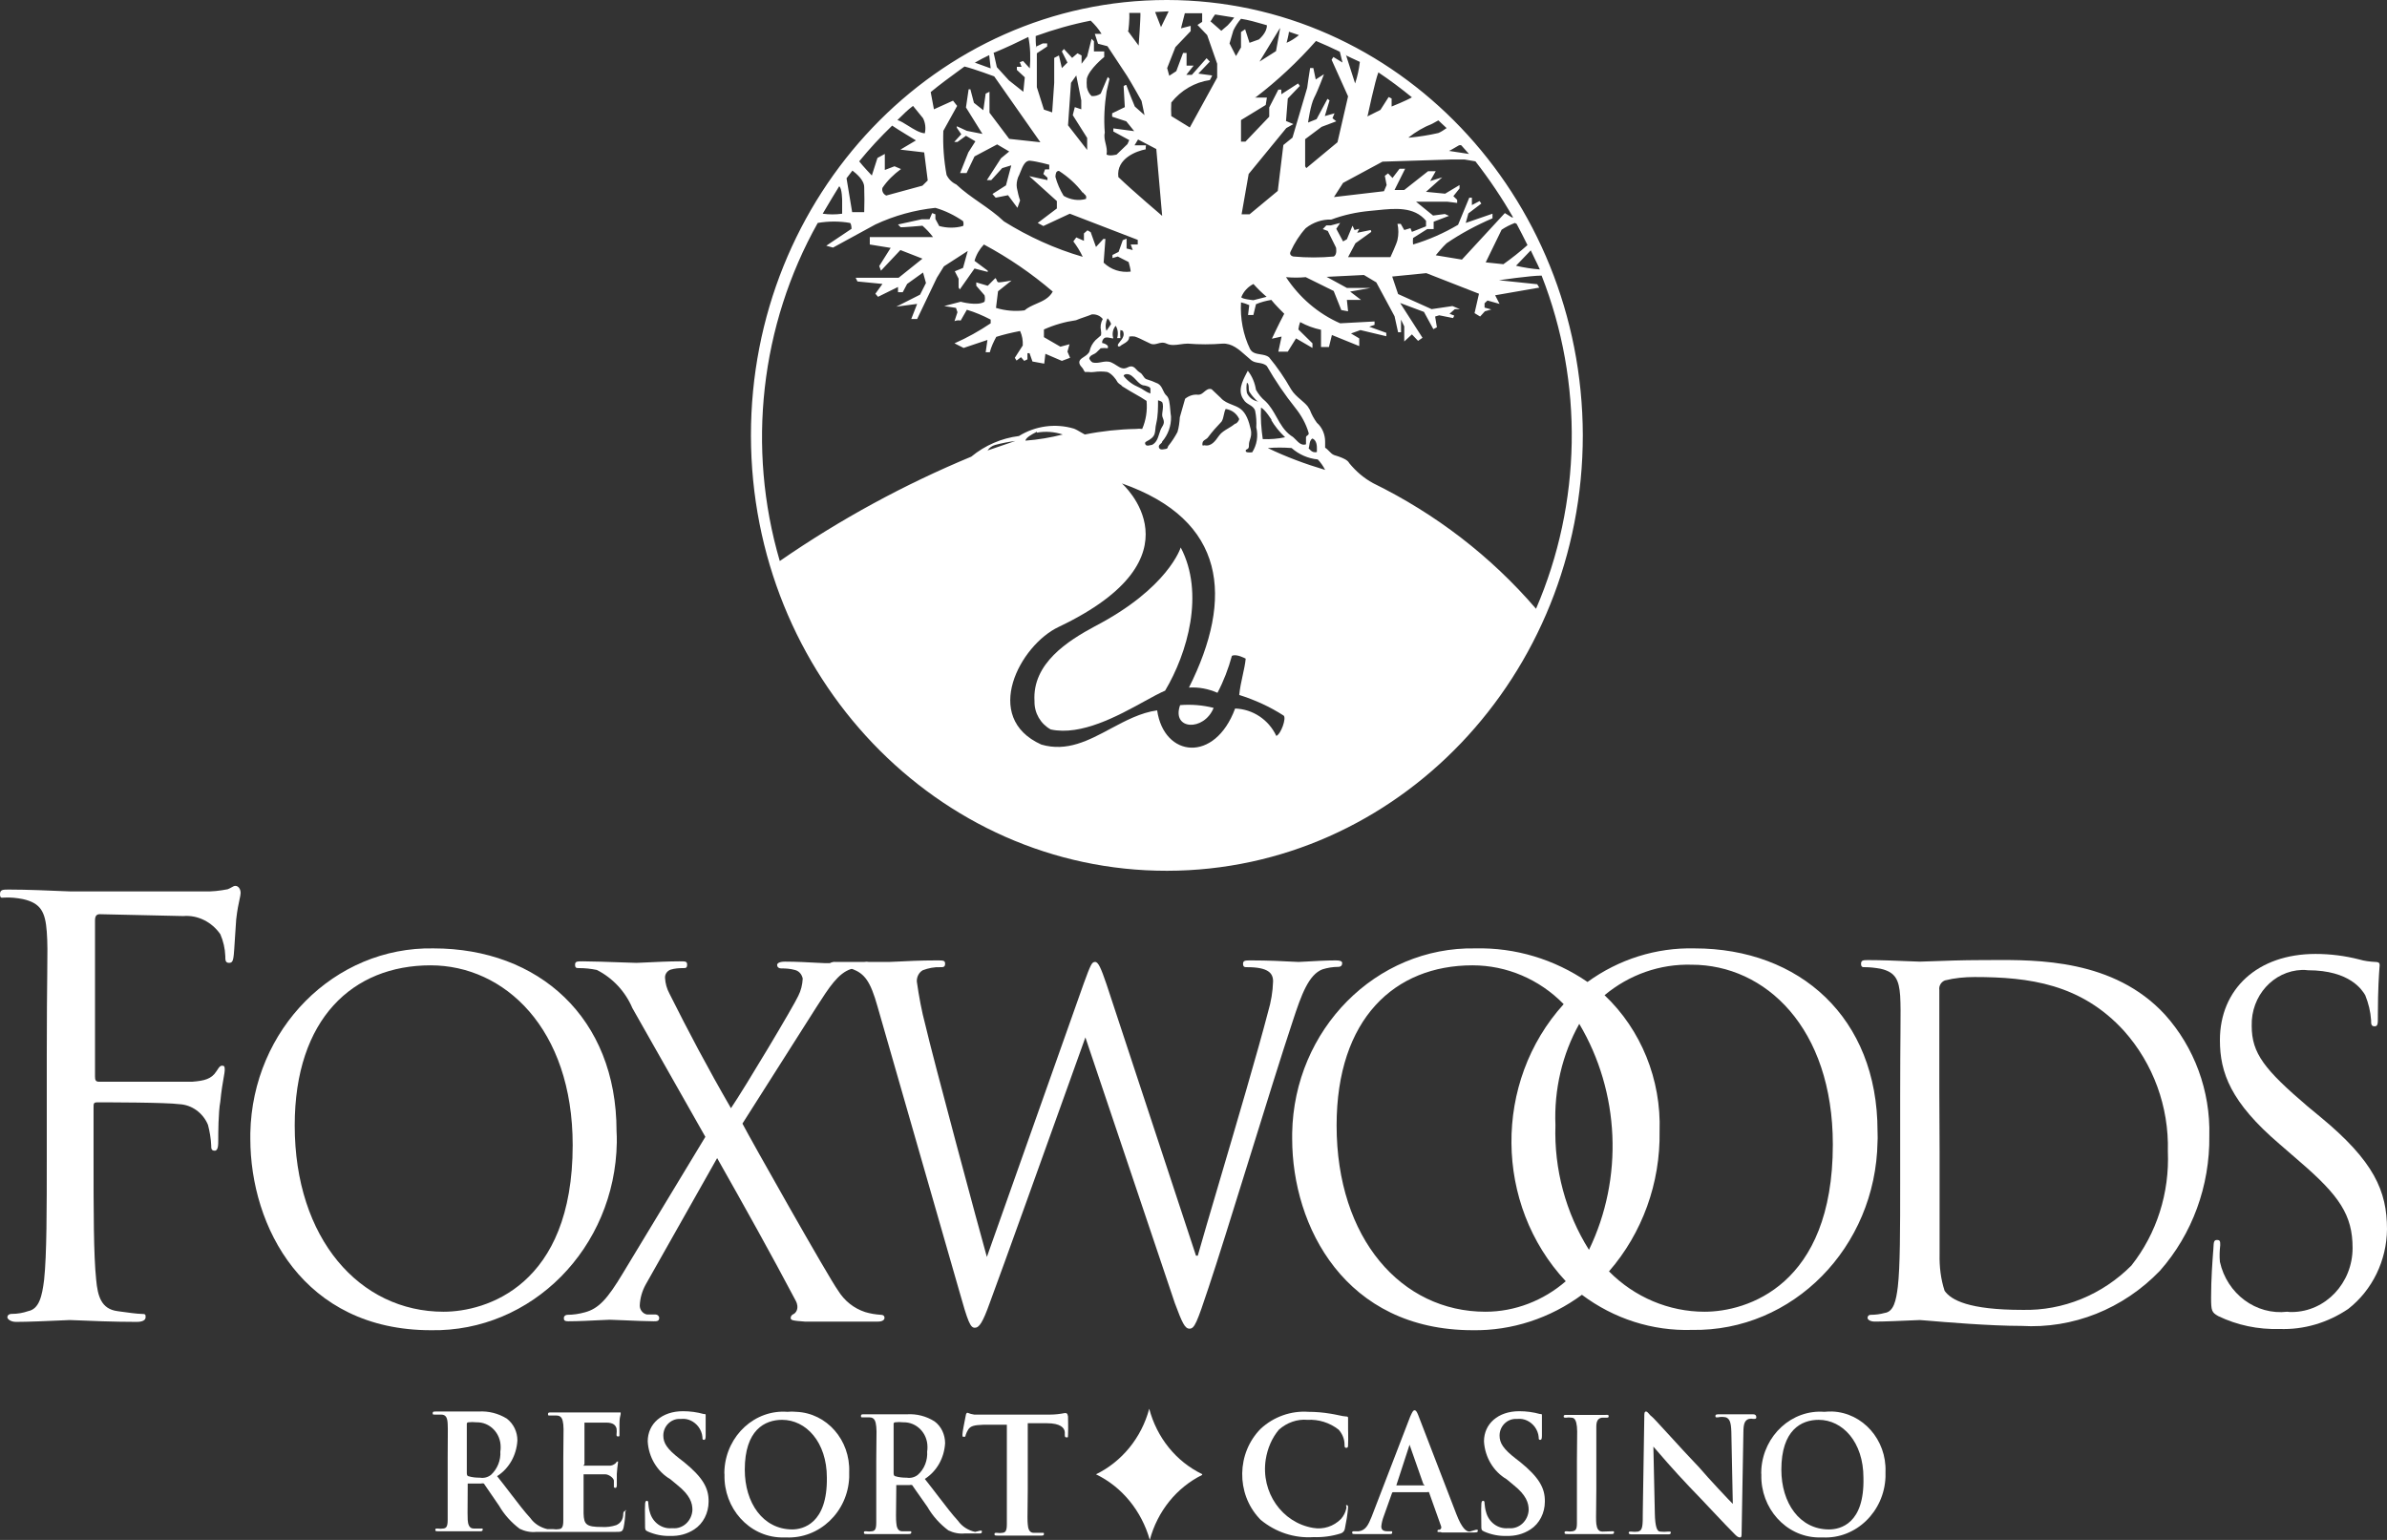 <?xml version="1.0" encoding="utf-8"?>
<svg width="62" height="40" viewBox="0 0 62 40" fill="none" xmlns="http://www.w3.org/2000/svg">
<rect x="0" y="0" width="62" height="40" fill="#333333" stroke="none"/>
<path d="M29.72 18.22C29.038 18.595 28.084 19.119 27.291 18.948C27.031 18.804 26.863 18.524 26.87 18.212C26.809 17.229 27.741 16.645 28.437 16.269C30.347 15.277 30.668 14.221 30.668 14.221C31.294 15.413 30.843 16.965 30.263 17.94C30.116 18.003 29.931 18.104 29.72 18.22Z" fill="white"/>
<path d="M30.652 18.316C30.423 18.964 31.271 19.004 31.523 18.388C31.241 18.316 30.943 18.292 30.652 18.316Z" fill="white"/>
<path fill-rule="evenodd" clip-rule="evenodd" d="M30.316 22.619C36.283 22.611 41.112 17.549 41.112 11.302C41.096 5.063 36.276 0.008 30.316 0H30.301C24.334 0 19.498 5.071 19.505 11.318C19.513 17.564 24.349 22.628 30.316 22.619ZM30.003 0.312L30.156 0.704L30.354 0.296H30.316L30.003 0.312ZM30.927 0.808V0.672L30.675 0.736L30.775 0.344H31.225V0.568L31.103 0.648L31.355 0.912L31.615 1.656V2.016L30.904 3.311L30.423 3.015C30.416 2.895 30.416 2.783 30.423 2.663C30.675 2.344 31.034 2.136 31.424 2.08C31.447 2.04 31.47 2 31.485 1.96L31.126 1.912L31.424 1.6L31.34 1.512L30.958 1.944H30.813L31.004 1.704H30.82V1.376H30.729L30.553 1.848L30.37 1.968L30.316 1.768L30.53 1.224L30.927 0.808ZM31.722 0.8L31.439 0.552L31.462 0.528C31.493 0.472 31.523 0.424 31.561 0.376L32.058 0.456C32.005 0.528 31.951 0.592 31.89 0.656L31.722 0.8ZM32.035 0.792C32.089 0.68 32.157 0.576 32.234 0.488C32.439 0.52 32.624 0.574 32.793 0.623C32.831 0.635 32.869 0.645 32.906 0.656C32.914 0.848 32.7 1.024 32.7 1.024L32.455 1.112L32.341 0.76L32.234 0.832V1.232L32.104 1.456L31.936 1.128L32.035 0.792ZM32.715 1.6L33.242 0.736H33.25L33.143 1.328L32.715 1.6ZM33.739 0.912C33.64 0.992 33.533 1.064 33.418 1.112C33.418 1.112 33.479 0.88 33.479 0.824L33.739 0.912ZM32.601 2.535H32.906L32.876 2.727L32.234 3.119V3.679H32.349L32.967 3.031V2.791L33.204 2.328H33.281V2.448L33.716 2.168L33.762 2.232L33.449 2.559L33.403 3.143L33.594 3.223L33.41 3.327L32.433 4.519L32.249 5.567H32.456L33.189 4.959L33.334 3.767L33.571 3.575L33.953 2.28L33.983 2.064L34.029 1.768H34.113L34.175 2.064L34.389 1.928C34.389 1.928 34.236 2.344 34.136 2.535C34.037 2.727 33.976 3.183 33.976 3.183L34.197 3.095C34.197 3.095 34.396 2.727 34.48 2.567L34.534 2.607L34.411 3.015L34.663 2.943L34.61 3.071L34.709 3.151L34.327 3.295L33.9 3.615V4.319L33.93 4.367L34.74 3.695L35.015 2.503L34.587 1.552L34.633 1.48L34.87 1.624L34.801 1.344C34.602 1.248 34.396 1.152 34.182 1.064C33.709 1.6 33.181 2.096 32.616 2.527H32.601V2.535ZM34.962 1.432L34.964 1.44L34.946 1.432H34.962ZM34.964 1.44L35.198 2.168C35.259 1.984 35.298 1.8 35.321 1.608C35.243 1.574 35.169 1.538 35.096 1.503C35.052 1.481 35.008 1.46 34.964 1.44ZM35.855 2.855L35.534 3.015V3.023H35.519C35.519 3.023 35.718 2.088 35.802 1.88C36.1 2.08 36.39 2.296 36.673 2.528C36.528 2.615 36.146 2.767 36.146 2.767V2.559L36.069 2.52L35.855 2.855ZM36.581 3.575C36.772 3.423 36.978 3.303 37.2 3.215L37.36 3.127L37.574 3.327C37.505 3.375 37.437 3.423 37.36 3.455C37.116 3.511 36.864 3.551 36.612 3.575H36.581ZM37.638 3.92C37.651 3.918 37.712 3.881 37.776 3.844C37.82 3.818 37.865 3.791 37.895 3.775C37.918 3.767 37.933 3.767 37.956 3.775L38.155 3.999L37.638 3.92ZM38.04 4.143L38.323 4.191C38.69 4.663 39.018 5.151 39.301 5.647H39.27L39.087 5.535L37.972 6.743L37.292 6.631C37.292 6.631 37.475 6.407 37.574 6.319C37.949 6.063 38.354 5.847 38.766 5.671V5.551L38.071 5.791L38.14 5.543L38.476 5.287L38.43 5.223L38.231 5.327V5.135H38.163L37.872 5.839C37.506 6.055 37.108 6.231 36.703 6.351C36.696 6.295 36.696 6.239 36.703 6.183L37.07 5.951H37.238V5.759L37.636 5.607L37.529 5.559L37.223 5.599L36.78 5.239H37.59L37.849 5.271V5.191L37.75 5.095L37.91 4.895V4.807L37.536 5.031L37.039 4.983L37.46 4.607L37.147 4.703L37.292 4.447H37.093L36.474 4.935H36.222L36.497 4.383H36.352L36.169 4.623L36.054 4.503L35.97 4.567L36.016 4.807L35.947 4.967L34.648 5.119L34.885 4.751L35.909 4.199L37.697 4.143H38.04ZM39.003 5.967C39.11 5.895 39.225 5.839 39.347 5.791L39.393 5.815C39.492 5.998 39.583 6.182 39.675 6.366L39.675 6.366C39.477 6.542 39.263 6.711 39.049 6.863L38.59 6.815L39.003 5.967ZM39.76 6.503L39.377 6.903C39.584 6.951 39.79 6.983 39.996 6.999C39.958 6.91 39.913 6.819 39.867 6.727C39.831 6.653 39.794 6.578 39.76 6.503ZM35.206 6.319L35.618 6.023L35.603 5.975L35.252 6.047L35.305 5.943L35.183 5.975L35.13 5.863L34.984 6.215L34.885 6.271L34.709 5.943L34.809 5.791L34.564 5.855H34.45L34.358 5.951L34.488 5.999L34.702 6.431C34.702 6.431 34.74 6.615 34.641 6.663C34.297 6.695 33.945 6.695 33.594 6.663C33.525 6.647 33.487 6.599 33.525 6.527C33.624 6.311 33.754 6.103 33.915 5.927C34.106 5.775 34.343 5.695 34.58 5.703C34.9 5.583 35.236 5.511 35.573 5.479C35.639 5.474 35.708 5.466 35.778 5.459C36.229 5.413 36.729 5.361 37.04 5.735V5.879L36.673 6.023L36.635 5.927L36.474 5.975L36.383 5.815H36.298C36.329 5.951 36.329 6.095 36.298 6.231C36.283 6.319 36.115 6.679 36.115 6.679H35.015L35.206 6.319ZM32.562 7.375L32.557 7.377L32.555 7.375H32.562ZM32.557 7.377C32.414 7.449 32.302 7.568 32.242 7.718C32.242 7.766 32.555 7.798 32.555 7.798L32.899 7.71C32.777 7.607 32.663 7.496 32.557 7.377ZM33.659 11.423C33.618 11.382 33.578 11.34 33.533 11.318C33.357 11.191 33.259 11.016 33.16 10.839C33.078 10.693 32.996 10.545 32.868 10.422C32.769 10.342 32.685 10.238 32.623 10.126C32.593 9.942 32.524 9.774 32.41 9.63C32.399 9.652 32.387 9.675 32.375 9.698C32.269 9.904 32.138 10.159 32.303 10.382C32.338 10.444 32.394 10.478 32.449 10.511C32.513 10.55 32.576 10.588 32.601 10.67C32.631 10.814 32.639 10.958 32.631 11.102C32.685 11.326 32.647 11.558 32.524 11.75L32.521 11.75L32.511 11.75L32.502 11.75L32.489 11.751C32.429 11.753 32.356 11.756 32.356 11.71C32.356 11.684 32.371 11.678 32.388 11.67C32.413 11.659 32.445 11.645 32.44 11.558C32.44 11.501 32.454 11.457 32.469 11.412C32.491 11.342 32.514 11.271 32.486 11.15C32.44 10.95 32.371 10.726 32.211 10.614C32.146 10.569 32.073 10.54 32.001 10.512C31.895 10.47 31.788 10.429 31.707 10.334L31.47 10.11C31.39 10.084 31.336 10.13 31.28 10.176C31.235 10.215 31.188 10.254 31.126 10.254C31.004 10.238 30.882 10.278 30.782 10.358L30.645 10.838C30.637 10.966 30.622 11.094 30.584 11.222C30.515 11.35 30.438 11.47 30.347 11.582C30.339 11.592 30.336 11.603 30.333 11.614C30.326 11.636 30.32 11.656 30.278 11.662C30.273 11.662 30.268 11.663 30.263 11.664L30.247 11.667C30.19 11.677 30.122 11.689 30.102 11.622C30.089 11.576 30.119 11.551 30.146 11.528C30.167 11.51 30.186 11.494 30.186 11.47C30.339 11.294 30.423 11.062 30.416 10.822C30.407 10.768 30.402 10.708 30.397 10.646C30.384 10.495 30.371 10.34 30.301 10.278C30.256 10.239 30.232 10.186 30.207 10.134C30.177 10.07 30.147 10.006 30.079 9.966C29.98 9.918 29.873 9.878 29.766 9.846C29.731 9.824 29.712 9.795 29.692 9.765C29.67 9.731 29.647 9.696 29.598 9.67C29.57 9.655 29.547 9.63 29.522 9.604C29.467 9.544 29.409 9.481 29.292 9.542C29.175 9.604 29.095 9.552 29 9.491C28.959 9.464 28.915 9.436 28.865 9.414C28.775 9.376 28.69 9.392 28.604 9.408C28.529 9.422 28.454 9.437 28.376 9.414C28.337 9.39 28.307 9.35 28.292 9.31C28.306 9.249 28.352 9.227 28.4 9.204C28.426 9.191 28.453 9.178 28.475 9.158L28.59 9.046C28.651 9.038 28.712 9.038 28.773 9.046C28.78 9.03 28.78 9.006 28.773 8.982C28.735 8.942 28.681 8.918 28.628 8.91C28.62 8.862 28.643 8.822 28.674 8.79C28.715 8.753 28.777 8.766 28.836 8.778C28.865 8.784 28.893 8.79 28.918 8.79C28.88 8.678 28.903 8.55 28.979 8.462C29.04 8.558 29.048 8.678 29.017 8.782H29.101C29.094 8.71 29.094 8.646 29.101 8.574C29.11 8.578 29.118 8.579 29.126 8.581C29.155 8.586 29.18 8.591 29.186 8.678C29.186 8.756 29.141 8.811 29.096 8.866C29.077 8.891 29.057 8.915 29.04 8.942C29.033 8.958 29.033 8.982 29.04 8.998H29.086C29.112 8.973 29.146 8.954 29.18 8.934C29.255 8.891 29.331 8.847 29.331 8.742C29.384 8.734 29.43 8.734 29.476 8.742C29.567 8.772 29.646 8.812 29.728 8.853C29.777 8.877 29.827 8.902 29.881 8.926C29.95 8.957 30.01 8.94 30.073 8.923C30.142 8.904 30.213 8.884 30.301 8.926C30.412 8.979 30.534 8.962 30.658 8.944C30.722 8.935 30.787 8.926 30.851 8.926C31.157 8.95 31.455 8.95 31.753 8.926C31.997 8.913 32.177 9.074 32.361 9.237C32.407 9.278 32.453 9.319 32.501 9.358C32.559 9.404 32.628 9.415 32.696 9.426C32.771 9.439 32.846 9.451 32.906 9.51C33.128 9.894 33.372 10.254 33.647 10.598C33.8 10.79 33.922 11.006 33.991 11.246C34 11.281 33.977 11.297 33.956 11.312C33.939 11.325 33.922 11.336 33.922 11.358V11.542C33.809 11.578 33.733 11.5 33.659 11.423ZM32.753 10.59C32.853 10.622 33.036 10.918 33.036 10.918L33.013 10.902C33.112 11.07 33.235 11.222 33.38 11.358C33.189 11.398 32.998 11.414 32.799 11.406C32.761 11.142 32.738 10.862 32.753 10.59ZM32.471 10.206C32.517 10.278 32.578 10.342 32.639 10.406L32.685 10.43C32.555 10.414 32.44 10.326 32.387 10.206C32.371 10.118 32.371 10.03 32.387 9.942C32.431 9.963 32.433 10.018 32.435 10.074C32.436 10.124 32.438 10.176 32.471 10.206ZM31.836 10.623L31.837 10.622H31.821C31.826 10.622 31.831 10.623 31.836 10.623ZM31.836 10.623C31.811 10.669 31.799 10.723 31.788 10.777C31.775 10.838 31.762 10.899 31.73 10.95C31.607 11.078 31.485 11.214 31.378 11.358C31.36 11.384 31.334 11.4 31.309 11.416C31.272 11.44 31.238 11.462 31.233 11.51C31.227 11.577 31.231 11.576 31.265 11.57C31.271 11.568 31.278 11.567 31.286 11.566C31.46 11.604 31.565 11.456 31.653 11.331L31.669 11.31C31.723 11.234 31.812 11.18 31.903 11.126C31.965 11.089 32.028 11.051 32.081 11.006C32.119 11.006 32.173 10.942 32.188 10.886C32.121 10.738 31.99 10.644 31.836 10.623ZM29.758 11.558C29.794 11.584 29.83 11.575 29.865 11.567C29.883 11.562 29.901 11.558 29.919 11.558C30.035 11.502 30.072 11.388 30.108 11.273C30.129 11.207 30.15 11.141 30.186 11.086C30.253 10.984 30.23 10.925 30.208 10.868C30.197 10.84 30.186 10.813 30.186 10.782C30.186 10.752 30.191 10.716 30.196 10.679C30.206 10.6 30.218 10.511 30.186 10.446C30.156 10.422 30.117 10.406 30.079 10.398C30.079 10.59 30.079 10.798 30.034 10.99C30.018 11.053 30.013 11.106 30.009 11.152C30 11.246 29.993 11.312 29.911 11.382C29.868 11.419 29.829 11.44 29.799 11.455C29.747 11.484 29.724 11.496 29.758 11.558ZM29.881 10.222V10.102C29.881 10.054 29.813 10.035 29.759 10.021C29.751 10.018 29.743 10.016 29.735 10.014C29.642 10.014 29.574 9.941 29.506 9.867C29.434 9.791 29.363 9.714 29.262 9.718C29.262 9.718 29.193 9.718 29.185 9.766C29.292 9.902 29.43 9.998 29.583 10.062C29.619 10.076 29.658 10.101 29.698 10.127C29.75 10.16 29.805 10.196 29.865 10.214L29.881 10.222ZM28.742 8.59L28.857 8.422C28.857 8.374 28.773 8.262 28.765 8.27C28.719 8.366 28.704 8.478 28.735 8.582L28.742 8.59ZM29.758 3.879C29.537 3.919 28.987 4.111 29.048 4.599C29.422 4.959 30.186 5.607 30.186 5.607L30.034 3.871L29.56 3.623L29.468 3.775H29.766C29.758 3.807 29.758 3.847 29.758 3.879ZM29.292 0.8L29.575 1.184C29.575 1.184 29.629 0.464 29.621 0.336H29.331C29.346 0.488 29.308 0.8 29.308 0.8H29.292ZM26.901 1.216L26.913 1.21C26.914 1.217 26.915 1.225 26.916 1.232L26.901 1.216ZM27.084 1.128L26.913 1.21C26.901 1.12 26.901 1.025 26.901 0.936C27.367 0.768 27.841 0.632 28.33 0.536C28.437 0.64 28.536 0.752 28.612 0.88H28.437L28.521 1.136L28.765 1.2L29.277 1.976C29.407 2.184 29.651 2.623 29.651 2.623L29.728 2.991L29.476 2.767C29.476 2.767 29.323 2.4 29.254 2.208C29.224 2.2 29.185 2.24 29.185 2.24L29.216 2.783L28.887 2.943V3.031L29.254 3.151L29.46 3.407L28.918 3.335V3.415L29.331 3.639L29.285 3.743L29.002 4.015C29.002 4.015 28.826 4.063 28.742 4.015C28.761 3.912 28.739 3.819 28.717 3.728C28.695 3.635 28.673 3.544 28.696 3.447C28.666 3.087 28.689 2.727 28.742 2.376L28.819 2.048L28.773 2L28.59 2.432C28.521 2.479 28.437 2.503 28.353 2.495C28.291 2.439 28.246 2.352 28.23 2.264C28.223 2.184 28.223 2.112 28.23 2.04C28.291 1.792 28.681 1.48 28.681 1.48V1.336H28.414V1.072L28.353 1.008L28.238 1.464L28.093 1.656V1.44L27.986 1.384L27.848 1.504L27.634 1.272L27.581 1.336L27.726 1.624L27.581 1.768L27.505 1.44L27.382 1.504V2.152L27.329 2.919L27.115 2.847L26.931 2.264V1.384L27.199 1.208V1.128H27.084ZM28.238 3.583V3.895L27.741 3.255L27.818 2.152L27.955 1.96L28.085 2.607V2.839L27.917 2.783L27.864 2.991L28.238 3.583ZM27.505 4.439C27.741 4.591 27.955 4.783 28.123 5.007L28.131 4.999C28.142 5.021 28.158 5.035 28.173 5.049C28.202 5.075 28.227 5.099 28.207 5.167C28.017 5.223 27.803 5.191 27.627 5.087C27.535 4.935 27.459 4.767 27.413 4.591L27.415 4.572C27.421 4.511 27.429 4.439 27.505 4.439ZM25.892 1.744L25.808 1.368L25.839 1.36C26.129 1.24 26.42 1.104 26.71 0.96C26.764 1.224 26.771 1.504 26.748 1.776L26.573 1.584L26.488 1.616L26.534 1.736H26.412V1.816L26.618 2.008L26.58 2.384L26.206 2.088L25.892 1.744ZM25.732 1.776L25.312 1.624H25.327C25.449 1.552 25.579 1.488 25.694 1.432L25.732 1.776ZM24.258 2.839L24.174 2.392C24.416 2.192 24.665 2.01 24.924 1.821L25.052 1.728C25.312 1.792 25.824 1.984 25.824 1.984L27.023 3.695L26.213 3.607L25.701 2.927V2.384L25.602 2.432L25.541 2.863L25.297 2.671L25.205 2.32H25.159L25.09 2.791L25.518 3.479L25.113 3.399L24.853 3.279V3.319L24.968 3.487L24.785 3.687H24.869L25.09 3.527L25.335 3.671L25.151 3.959L24.938 4.495H25.106L25.312 4.063L25.9 3.751L26.213 3.935L26 4.111L25.633 4.679H25.747L26.03 4.367L26.267 4.295L26.129 4.815L25.778 5.039L25.862 5.135L26.183 5.071L26.427 5.399L26.496 5.207C26.458 5.103 26.435 4.991 26.412 4.879C26.397 4.791 26.412 4.695 26.443 4.607C26.465 4.567 26.485 4.517 26.505 4.466C26.563 4.321 26.626 4.163 26.756 4.175C26.932 4.191 27.253 4.279 27.253 4.279V4.399H27.145L27.1 4.519L27.207 4.615V4.679L26.733 4.575L27.451 5.223V5.415L26.954 5.791L27.1 5.871L27.787 5.551L29.552 6.231V6.351H29.369L29.422 6.495L29.262 6.455V6.199L29.163 6.239L29.055 6.543L28.895 6.623V6.703L29.033 6.663L29.315 6.807C29.338 6.887 29.361 6.975 29.369 7.055C29.109 7.087 28.857 7.007 28.666 6.823L28.712 6.207H28.658L28.467 6.415L28.33 6.031L28.246 5.983L28.154 6.063V6.255L27.955 6.167L27.879 6.271C27.971 6.391 28.055 6.527 28.123 6.671C27.405 6.463 26.718 6.151 26.076 5.751C25.886 5.568 25.669 5.417 25.451 5.265C25.239 5.117 25.026 4.968 24.838 4.791C24.731 4.743 24.64 4.655 24.586 4.543C24.517 4.167 24.487 3.783 24.502 3.399L24.861 2.751L24.754 2.615L24.258 2.839ZM23.588 3.266C23.485 3.201 23.387 3.14 23.31 3.119L23.362 3.068C23.472 2.959 23.576 2.855 23.715 2.751L23.975 3.071C24.036 3.191 24.051 3.335 24.021 3.463C23.888 3.454 23.732 3.356 23.588 3.266ZM22.645 4.559C22.645 4.559 22.401 4.303 22.317 4.191C22.584 3.863 22.867 3.559 23.173 3.263C23.31 3.359 23.791 3.647 23.791 3.647L23.387 3.887L24.005 3.959L24.097 4.687L23.959 4.823L23.02 5.079C22.943 5.047 22.898 4.959 22.921 4.879C23.05 4.687 23.218 4.527 23.402 4.391L23.234 4.319L22.982 4.415V3.999L22.791 4.103L22.645 4.559ZM22.134 5.511L21.988 4.631L22.141 4.431C22.233 4.503 22.447 4.671 22.447 4.863C22.454 5.079 22.454 5.295 22.447 5.511H22.134ZM21.874 5.551C21.706 5.575 21.538 5.575 21.369 5.551L21.437 5.436C21.554 5.239 21.676 5.033 21.797 4.839C21.874 4.887 21.874 5.215 21.874 5.215V5.551ZM26.465 11.326C26.015 11.382 25.587 11.566 25.228 11.862C23.494 12.582 21.828 13.485 20.254 14.573C19.391 11.63 19.75 8.446 21.24 5.791C21.522 5.743 21.805 5.743 22.08 5.791C22.118 5.823 22.118 5.943 22.118 5.943L21.461 6.383L21.637 6.431L22.737 5.831C23.234 5.599 23.761 5.455 24.296 5.399C24.548 5.471 24.792 5.591 25.014 5.743C25.014 5.743 25.044 5.823 25.014 5.871C24.815 5.927 24.601 5.927 24.395 5.871L24.296 5.687V5.567L24.212 5.535L24.143 5.695H23.944L23.325 5.831L23.394 5.903C23.417 5.911 23.96 5.863 23.96 5.863C24.059 5.951 24.151 6.047 24.235 6.159H22.592V6.351L23.134 6.439L22.837 6.911L22.882 7.031L23.387 6.495L23.96 6.719L23.341 7.215H22.225L22.271 7.311L22.921 7.375L22.737 7.63L22.806 7.71L23.325 7.454V7.59H23.448L23.562 7.375L23.975 7.079L24.051 7.351L23.898 7.654L23.28 7.966L23.822 7.894L23.669 8.286H23.822L24.334 7.215L24.517 6.919L25.136 6.519L25.014 6.959L24.8 7.047L24.899 7.239V7.47L24.93 7.518L25.312 6.975L25.656 7.063V7.031L25.312 6.775C25.358 6.615 25.442 6.471 25.556 6.351C26.198 6.695 26.794 7.103 27.344 7.574C27.248 7.748 27.082 7.82 26.917 7.891C26.808 7.939 26.699 7.986 26.611 8.062C26.359 8.094 26.107 8.07 25.87 7.998L25.923 7.566L26.274 7.287C26.274 7.287 26.007 7.335 25.946 7.335C25.91 7.335 25.901 7.31 25.89 7.281C25.882 7.261 25.873 7.239 25.854 7.223L25.656 7.423L25.358 7.335V7.423L25.572 7.67C25.587 7.726 25.587 7.782 25.572 7.838C25.388 7.958 24.953 7.838 24.953 7.838L24.525 7.95L24.831 7.998L24.869 8.11L24.792 8.342C24.846 8.318 24.899 8.318 24.953 8.326L25.113 8.046C25.327 8.11 25.533 8.198 25.732 8.302V8.398C25.434 8.598 25.121 8.774 24.792 8.918L25.029 9.038L25.648 8.83L25.602 9.15H25.709C25.747 9.006 25.808 8.878 25.877 8.75C26.084 8.686 26.252 8.646 26.496 8.598C26.55 8.718 26.573 8.846 26.565 8.974L26.359 9.294L26.404 9.366L26.519 9.278L26.603 9.374L26.687 9.334V9.174H26.741L26.817 9.39L27.123 9.446L27.153 9.19L27.581 9.374L27.795 9.294L27.726 9.134L27.78 8.942L27.543 9.006L27.115 8.758V8.558C27.382 8.438 27.665 8.358 27.948 8.318C28.005 8.293 28.086 8.265 28.166 8.237C28.237 8.213 28.307 8.189 28.36 8.166C28.467 8.158 28.574 8.198 28.643 8.286C28.59 8.382 28.574 8.486 28.597 8.59C28.605 8.63 28.605 8.67 28.597 8.71L28.452 8.838C28.376 8.918 28.322 9.014 28.299 9.126C28.272 9.193 28.209 9.234 28.151 9.272C28.113 9.297 28.076 9.321 28.055 9.35C28.001 9.422 28.062 9.502 28.101 9.542C28.119 9.558 28.134 9.587 28.148 9.613C28.161 9.639 28.173 9.662 28.185 9.662H28.269C28.314 9.67 28.368 9.67 28.421 9.662C28.536 9.646 28.643 9.646 28.758 9.662C28.88 9.702 28.994 9.862 29.017 9.91C29.04 9.958 29.124 10.006 29.124 10.006C29.132 10.03 29.208 10.07 29.208 10.07C29.294 10.126 29.387 10.179 29.48 10.232C29.584 10.291 29.688 10.35 29.781 10.414C29.804 10.662 29.766 10.918 29.667 11.142C29.613 11.134 29.56 11.134 29.506 11.142C29.063 11.15 28.62 11.198 28.177 11.286C28.151 11.272 28.12 11.254 28.086 11.235C28.022 11.197 27.95 11.155 27.894 11.134C27.413 10.99 26.893 11.062 26.465 11.326ZM26.892 11.236C26.909 11.226 26.923 11.219 26.932 11.214V11.238C27.153 11.198 27.382 11.214 27.604 11.286C27.291 11.366 26.962 11.422 26.634 11.446C26.646 11.366 26.807 11.28 26.892 11.236ZM25.651 11.701L25.648 11.702L25.64 11.718C25.644 11.712 25.647 11.706 25.651 11.701ZM25.651 11.701C25.697 11.63 25.769 11.58 25.847 11.558C26.022 11.51 26.198 11.478 26.374 11.454L25.651 11.701ZM34.419 12.206C34.365 12.102 34.304 12.014 34.228 11.934C33.976 11.91 33.739 11.806 33.548 11.638C33.342 11.622 33.135 11.622 32.929 11.638C33.41 11.87 33.907 12.054 34.419 12.206ZM34.037 11.694C34.083 11.742 34.144 11.758 34.205 11.742V11.638C34.205 11.598 34.205 11.438 34.09 11.39C34.028 11.428 34.019 11.495 34.01 11.559C34.005 11.59 34.001 11.62 33.991 11.646L34.037 11.694ZM39.897 15.813C41.081 13.069 41.135 9.942 40.042 7.159C39.752 7.159 38.934 7.279 38.934 7.279L39.928 7.383L39.981 7.471L38.835 7.67L38.95 7.894L38.636 7.806L38.56 7.878V7.99L38.736 8.038L38.568 8.086L38.445 8.222L38.3 8.134L38.415 7.63L37.047 7.095L36.161 7.183L36.314 7.638L37.185 8.03L37.727 7.95L37.918 8.03H37.788L37.651 8.15L37.773 8.198L37.742 8.262L37.383 8.19L37.276 8.222L37.322 8.502L37.23 8.55L36.986 8.102L36.367 7.87L36.948 8.774L36.833 8.854L36.673 8.686L36.474 8.87V8.478L36.39 8.302V8.63H36.314L36.222 8.214L35.748 7.335L35.427 7.143L34.457 7.191L34.984 7.479H35.603L35.068 7.574L35.351 7.79H34.984L35.015 8.086L34.839 8.054L34.641 7.558L33.915 7.199C33.747 7.215 33.578 7.215 33.403 7.199C33.754 7.734 34.243 8.15 34.809 8.398L35.703 8.35V8.438L35.565 8.486L36.008 8.646V8.734L35.336 8.574L35.091 8.662L35.305 8.79V8.99L34.595 8.702L34.518 9.014H34.312V8.566C34.121 8.526 33.945 8.462 33.77 8.366C33.747 8.43 33.731 8.494 33.724 8.558L34.09 8.918V9.038L33.663 8.79L33.449 9.134H33.204L33.288 8.742L33.036 8.798C33.036 8.798 33.219 8.406 33.357 8.15C33.357 8.15 33.097 7.894 33.021 7.79C32.883 7.814 32.753 7.846 32.623 7.902L32.555 8.182H32.417L32.448 7.926C32.379 7.894 32.303 7.87 32.234 7.854C32.211 8.27 32.287 8.694 32.471 9.07C32.528 9.171 32.632 9.188 32.739 9.205C32.818 9.218 32.898 9.23 32.96 9.278C33.174 9.534 33.365 9.814 33.533 10.11C33.6 10.222 33.696 10.305 33.788 10.384C33.853 10.44 33.917 10.495 33.968 10.558L34.022 10.646C34.068 10.766 34.129 10.878 34.205 10.982C34.343 11.102 34.419 11.286 34.419 11.47V11.63C34.456 11.651 34.488 11.684 34.521 11.718C34.563 11.761 34.604 11.804 34.656 11.822C34.704 11.838 34.737 11.848 34.76 11.855C34.781 11.862 34.794 11.866 34.801 11.87C34.803 11.871 34.809 11.873 34.817 11.876C34.866 11.895 35.006 11.947 35.045 12.03C35.221 12.245 35.427 12.421 35.664 12.55C37.292 13.349 38.72 14.445 39.897 15.813ZM32.188 18.052C32.593 18.18 32.983 18.356 33.342 18.588C33.418 18.652 33.273 19.068 33.151 19.116C32.952 18.692 32.539 18.42 32.081 18.404C31.554 19.828 30.232 19.676 30.056 18.452C29.628 18.511 29.236 18.72 28.848 18.927C28.276 19.234 27.711 19.536 27.046 19.34C25.488 18.636 26.496 16.757 27.497 16.285C31.317 14.469 29.14 12.557 29.14 12.557C31.852 13.509 32.05 15.533 30.882 17.86C31.134 17.844 31.386 17.892 31.623 17.996C31.783 17.692 31.905 17.372 31.997 17.037C32.112 16.973 32.356 17.109 32.356 17.109C32.342 17.25 32.31 17.396 32.277 17.546C32.241 17.711 32.204 17.881 32.188 18.052Z" fill="white"/>
<path d="M6.008 23.053C6.047 23.03 6.081 23.011 6.112 23.011C6.196 23.011 6.25 23.099 6.25 23.195C6.25 23.234 6.238 23.287 6.222 23.363C6.198 23.474 6.162 23.636 6.135 23.883C6.129 23.948 6.118 24.118 6.107 24.299C6.092 24.545 6.075 24.809 6.066 24.851C6.064 24.861 6.062 24.871 6.061 24.881C6.049 24.945 6.037 25.011 5.952 25.011C5.852 25.011 5.852 24.939 5.852 24.835C5.845 24.635 5.799 24.443 5.723 24.267C5.501 23.947 5.134 23.763 4.76 23.795L2.59 23.747C2.514 23.747 2.468 23.787 2.468 23.907V27.962C2.468 28.05 2.483 28.098 2.567 28.098H4.997C5.31 28.074 5.493 28.026 5.616 27.834C5.628 27.817 5.64 27.8 5.651 27.783C5.686 27.729 5.716 27.682 5.768 27.682C5.837 27.682 5.837 27.714 5.837 27.802C5.837 27.837 5.826 27.899 5.81 27.989C5.786 28.126 5.75 28.33 5.723 28.61C5.669 28.898 5.669 29.466 5.669 29.602C5.669 29.738 5.669 29.89 5.577 29.89C5.486 29.89 5.486 29.826 5.486 29.754C5.478 29.57 5.447 29.394 5.402 29.218C5.272 28.906 4.981 28.698 4.661 28.682C4.309 28.634 2.773 28.634 2.529 28.634C2.43 28.634 2.43 28.666 2.43 28.77V29.994C2.43 31.442 2.43 32.593 2.498 33.241C2.537 33.665 2.628 34.001 3.048 34.057L3.126 34.068C3.308 34.093 3.568 34.129 3.667 34.129C3.782 34.129 3.782 34.145 3.782 34.217C3.782 34.289 3.705 34.337 3.553 34.337C2.952 34.337 2.283 34.309 1.977 34.295L1.976 34.295C1.885 34.292 1.826 34.289 1.811 34.289C1.791 34.289 1.704 34.293 1.58 34.299C1.269 34.313 0.726 34.337 0.42 34.337C0.267 34.337 0.191 34.257 0.191 34.217C0.191 34.177 0.222 34.129 0.306 34.129C0.451 34.129 0.596 34.105 0.733 34.057C1.016 34.001 1.093 33.673 1.146 33.241C1.215 32.593 1.215 31.426 1.215 29.994V27.402C1.215 26.396 1.222 25.755 1.227 25.31C1.234 24.734 1.236 24.488 1.215 24.203C1.177 23.691 1.062 23.459 0.596 23.355C0.435 23.323 0.275 23.307 0.115 23.315C0.103 23.315 0.093 23.316 0.082 23.317C0.036 23.322 0 23.325 0 23.227C0 23.107 0.076 23.107 0.229 23.107C0.706 23.107 1.33 23.134 1.639 23.148L1.642 23.148C1.742 23.152 1.809 23.155 1.826 23.155H5.295C5.501 23.163 5.707 23.139 5.913 23.099C5.948 23.086 5.98 23.069 6.008 23.053Z" fill="white"/>
<path fill-rule="evenodd" clip-rule="evenodd" d="M11.261 24.635C13.989 24.635 16.014 26.435 16.014 29.378C16.021 29.474 16.021 29.578 16.021 29.674C15.976 32.417 13.813 34.601 11.193 34.553C7.877 34.553 6.502 31.858 6.502 29.578V29.434C6.555 26.731 8.687 24.587 11.261 24.635ZM7.655 29.234C7.655 32.178 9.344 34.073 11.521 34.073C12.614 34.073 14.875 33.409 14.875 29.746C14.875 26.707 13.095 25.075 11.185 25.075C9.168 25.075 7.655 26.459 7.655 29.234Z" fill="white"/>
<path d="M31.393 33.441C31.088 34.361 31.027 34.513 30.897 34.513C30.775 34.513 30.706 34.361 30.515 33.849L28.192 26.947C28.114 27.164 27.996 27.494 27.852 27.894L27.843 27.92C27.199 29.718 26.057 32.904 25.709 33.841C25.526 34.353 25.434 34.489 25.32 34.489C25.205 34.489 25.144 34.353 24.907 33.505L22.791 26.139C22.607 25.483 22.454 25.291 22.141 25.171H22.103C21.769 25.282 21.541 25.638 21.2 26.169L21.194 26.179L19.284 29.186C19.482 29.57 21.522 33.185 21.767 33.521C21.935 33.793 22.179 33.985 22.47 34.081C22.6 34.121 22.745 34.145 22.882 34.153C22.936 34.153 22.974 34.177 22.974 34.233C22.974 34.289 22.913 34.329 22.806 34.329H20.903C20.59 34.305 20.537 34.297 20.537 34.233C20.537 34.193 20.567 34.153 20.605 34.137C20.667 34.113 20.774 33.985 20.667 33.785C20.025 32.569 19.337 31.338 18.627 30.082L16.77 33.369C16.678 33.537 16.625 33.721 16.617 33.913C16.617 34.025 16.701 34.129 16.808 34.145H17.03C17.076 34.145 17.122 34.185 17.122 34.233C17.122 34.321 17.06 34.321 16.976 34.321C16.802 34.321 16.448 34.306 16.179 34.294L16.177 34.294C16.012 34.287 15.879 34.281 15.838 34.281C15.801 34.281 15.708 34.286 15.587 34.292C15.354 34.304 15.016 34.321 14.761 34.321C14.646 34.321 14.646 34.281 14.646 34.233C14.646 34.185 14.692 34.153 14.738 34.153C14.891 34.153 15.043 34.129 15.189 34.089C15.555 33.993 15.784 33.729 16.174 33.081L18.321 29.53L16.426 26.187C16.243 25.755 15.914 25.403 15.502 25.195C15.349 25.163 15.196 25.147 15.043 25.147C14.975 25.147 14.937 25.147 14.937 25.059C14.937 24.971 14.99 24.971 15.143 24.971C15.358 24.971 15.822 24.987 16.157 24.999C16.346 25.006 16.495 25.011 16.533 25.011C16.57 25.011 16.663 25.006 16.786 25C17.027 24.988 17.381 24.971 17.649 24.971C17.809 24.971 17.847 24.971 17.847 25.059C17.847 25.147 17.809 25.147 17.74 25.147C17.633 25.147 17.526 25.155 17.419 25.187C17.328 25.219 17.267 25.307 17.274 25.403C17.282 25.547 17.32 25.683 17.389 25.811C17.886 26.803 18.367 27.715 18.986 28.786C19.345 28.258 20.621 26.123 20.735 25.867C20.804 25.731 20.842 25.579 20.85 25.419C20.827 25.307 20.751 25.219 20.644 25.195C20.529 25.163 20.415 25.155 20.292 25.155C20.224 25.155 20.185 25.115 20.185 25.067C20.185 25.019 20.246 24.979 20.392 24.979C20.683 24.979 21.008 24.997 21.224 25.009C21.33 25.015 21.41 25.019 21.446 25.019H21.553C21.599 24.995 21.652 24.979 21.706 24.987H22.447C22.485 24.979 22.531 24.979 22.569 24.987H23.096C23.134 24.987 23.207 24.983 23.308 24.978C23.536 24.966 23.906 24.947 24.334 24.947C24.502 24.947 24.548 24.947 24.548 25.035C24.548 25.123 24.494 25.123 24.433 25.123C24.273 25.115 24.112 25.147 23.967 25.203C23.868 25.259 23.807 25.379 23.814 25.499C23.868 25.875 23.937 26.259 24.036 26.627C24.219 27.427 25.449 32.002 25.633 32.65L28.146 25.555C28.33 25.051 28.36 24.987 28.444 24.987C28.528 24.987 28.597 25.147 28.742 25.571L31.065 32.617H31.111C31.223 32.217 31.43 31.516 31.669 30.706L31.669 30.705C32.113 29.2 32.669 27.317 32.937 26.283C33.013 26.027 33.059 25.763 33.067 25.491C33.067 25.275 32.937 25.123 32.394 25.123C32.333 25.123 32.287 25.123 32.287 25.035C32.287 24.947 32.348 24.947 32.494 24.947C32.946 24.947 33.353 24.968 33.572 24.98C33.653 24.984 33.709 24.987 33.731 24.987C33.758 24.987 33.831 24.983 33.928 24.977C34.132 24.965 34.446 24.947 34.694 24.947C34.801 24.947 34.862 24.963 34.862 25.019C34.862 25.075 34.831 25.115 34.755 25.115C34.618 25.115 34.48 25.139 34.35 25.179C33.991 25.315 33.8 25.843 33.578 26.523C33.308 27.332 32.861 28.77 32.428 30.165C32.018 31.484 31.62 32.765 31.393 33.441Z" fill="white"/>
<path fill-rule="evenodd" clip-rule="evenodd" d="M48.844 25.163C48.706 25.139 48.576 25.123 48.439 25.123L48.429 25.123C48.386 25.124 48.339 25.124 48.339 25.035C48.339 24.939 48.401 24.939 48.53 24.939C48.876 24.939 49.281 24.956 49.56 24.968C49.706 24.974 49.818 24.979 49.867 24.979C49.91 24.979 50.009 24.975 50.148 24.97L50.149 24.97C50.464 24.958 50.979 24.939 51.472 24.939C51.547 24.939 51.627 24.939 51.711 24.938L51.711 24.938C52.925 24.93 54.909 24.918 56.232 26.355C56.996 27.203 57.416 28.338 57.385 29.506C57.401 30.802 56.942 32.058 56.102 33.009C55.147 34.001 53.84 34.521 52.503 34.441C51.687 34.441 50.522 34.343 50.062 34.304C49.95 34.295 49.88 34.289 49.867 34.289C49.846 34.289 49.761 34.293 49.644 34.298C49.377 34.31 48.942 34.329 48.699 34.329C48.569 34.329 48.508 34.273 48.508 34.233C48.508 34.193 48.53 34.153 48.599 34.153C48.714 34.153 48.836 34.137 48.951 34.105C49.188 34.073 49.249 33.785 49.294 33.425C49.355 32.905 49.355 31.922 49.355 30.73V28.546C49.355 27.703 49.36 27.167 49.363 26.795C49.367 26.312 49.368 26.106 49.355 25.867C49.325 25.451 49.233 25.251 48.844 25.163ZM50.372 25.715V28.362L50.379 29.89V32.586C50.372 32.905 50.41 33.225 50.509 33.529C50.677 33.769 51.136 34.025 52.534 34.025C53.588 34.049 54.604 33.633 55.361 32.873C56.018 32.042 56.354 30.986 56.308 29.906C56.339 28.746 55.926 27.627 55.17 26.779C54.054 25.555 52.702 25.379 51.288 25.379C51.029 25.379 50.769 25.403 50.517 25.467C50.417 25.507 50.356 25.611 50.372 25.715Z" fill="white"/>
<path d="M59.204 34.521C58.654 34.537 58.111 34.425 57.614 34.185C57.447 34.089 57.431 34.049 57.431 33.705C57.431 33.222 57.466 32.765 57.483 32.535C57.486 32.502 57.488 32.473 57.49 32.45C57.491 32.434 57.492 32.42 57.492 32.41L57.493 32.393C57.5 32.269 57.503 32.209 57.584 32.209C57.668 32.209 57.668 32.249 57.668 32.346C57.653 32.489 57.645 32.633 57.66 32.777C57.844 33.609 58.6 34.169 59.41 34.073C59.448 34.081 59.494 34.081 59.532 34.081C60.403 34.073 61.106 33.329 61.106 32.417C61.106 31.562 60.762 31.058 59.739 30.178L59.204 29.714C57.943 28.634 57.66 27.866 57.66 27.019C57.66 25.691 58.638 24.779 60.143 24.779C60.526 24.779 60.907 24.827 61.282 24.923C61.412 24.963 61.557 24.979 61.694 24.987C61.809 24.987 61.809 25.035 61.809 25.075C61.809 25.078 61.809 25.081 61.809 25.087C61.808 25.097 61.807 25.112 61.805 25.132C61.794 25.275 61.763 25.674 61.763 26.371L61.763 26.413C61.764 26.583 61.764 26.659 61.679 26.659C61.587 26.659 61.587 26.595 61.587 26.499C61.572 26.275 61.519 26.059 61.435 25.851C61.358 25.723 61.045 25.203 59.945 25.203C59.891 25.195 59.846 25.195 59.792 25.195C59.051 25.219 58.463 25.867 58.486 26.651C58.486 27.363 58.822 27.786 59.937 28.738L60.266 29.01C61.664 30.162 62 30.938 62 31.93C61.992 32.745 61.618 33.513 60.992 34.001C60.457 34.361 59.838 34.545 59.204 34.521Z" fill="white"/>
<path fill-rule="evenodd" clip-rule="evenodd" d="M44.015 24.635C46.742 24.635 48.767 26.435 48.767 29.378C48.767 29.391 48.767 29.404 48.768 29.418C48.768 29.436 48.768 29.455 48.769 29.473C48.771 29.534 48.772 29.595 48.767 29.658C48.721 32.401 46.567 34.593 43.946 34.545C42.922 34.577 41.922 34.257 41.089 33.633C40.264 34.241 39.27 34.569 38.254 34.553C34.938 34.553 33.563 31.858 33.563 29.578V29.434C33.609 26.739 35.741 24.587 38.323 24.635C39.355 24.611 40.371 24.915 41.234 25.507C42.051 24.915 43.022 24.611 44.015 24.635ZM34.717 29.234C34.717 32.178 36.405 34.073 38.583 34.073C39.347 34.073 40.088 33.785 40.669 33.281C38.812 31.29 38.782 28.106 40.615 26.083C39.981 25.435 39.133 25.075 38.247 25.075C36.23 25.075 34.717 26.459 34.717 29.234ZM41.02 26.595C40.577 27.387 40.363 28.306 40.401 29.226C40.363 30.37 40.669 31.506 41.272 32.465C42.174 30.602 42.074 28.37 41.02 26.595ZM41.792 33.025C42.456 33.697 43.35 34.073 44.275 34.073C45.36 34.073 47.606 33.409 47.606 29.73C47.606 26.691 45.849 25.059 43.939 25.059C43.121 25.035 42.319 25.315 41.677 25.851C42.624 26.747 43.152 28.042 43.106 29.386C43.129 30.73 42.655 32.034 41.792 33.025Z" fill="white"/>
<path d="M29.85 36.593C30.049 37.344 30.545 37.96 31.218 38.288H31.225V38.312C30.561 38.64 30.064 39.256 29.865 40C29.651 39.248 29.147 38.624 28.467 38.296C29.14 37.968 29.651 37.344 29.85 36.593Z" fill="white"/>
<path d="M27.275 36.745C27.405 36.745 27.535 36.729 27.657 36.705L27.664 36.705C27.693 36.704 27.727 36.703 27.741 36.793C27.741 36.813 27.742 36.851 27.742 36.897L27.743 36.899L27.743 36.9C27.744 37.031 27.747 37.225 27.741 37.273C27.741 37.277 27.74 37.281 27.74 37.285L27.739 37.294C27.739 37.3 27.739 37.305 27.739 37.309C27.738 37.316 27.738 37.321 27.738 37.325C27.737 37.328 27.736 37.331 27.735 37.332C27.731 37.337 27.722 37.337 27.703 37.337C27.657 37.337 27.657 37.313 27.657 37.249V37.201C27.65 37.089 27.543 36.969 27.191 36.969H26.695V38.704C26.695 38.844 26.693 38.983 26.691 39.11C26.688 39.332 26.685 39.516 26.695 39.592C26.702 39.704 26.733 39.816 26.848 39.816H27.054L27.067 39.816L27.079 39.816C27.115 39.815 27.115 39.815 27.115 39.848C27.115 39.888 27.084 39.888 27.038 39.888H25.915C25.831 39.888 25.831 39.88 25.831 39.848C25.831 39.816 25.847 39.816 25.892 39.816C25.946 39.824 25.992 39.824 26.038 39.816C26.114 39.808 26.152 39.768 26.152 39.592V37.009H25.533C25.304 37.017 25.212 37.041 25.151 37.129C25.121 37.177 25.098 37.225 25.083 37.273C25.078 37.298 25.077 37.31 25.07 37.316C25.064 37.321 25.055 37.321 25.037 37.321L25.026 37.321C25.016 37.321 25.01 37.321 25.006 37.318C24.999 37.312 24.999 37.297 24.999 37.257C24.999 37.198 25.045 36.968 25.07 36.842C25.075 36.814 25.08 36.791 25.083 36.777C25.09 36.697 25.128 36.697 25.128 36.697C25.19 36.721 25.243 36.737 25.304 36.745H27.275Z" fill="white"/>
<path fill-rule="evenodd" clip-rule="evenodd" d="M24.884 39.504C24.991 39.656 25.151 39.752 25.327 39.792L25.457 39.76C25.465 39.76 25.471 39.76 25.476 39.76C25.489 39.759 25.495 39.759 25.499 39.762C25.503 39.766 25.503 39.774 25.503 39.792C25.503 39.832 25.472 39.832 25.427 39.832H25.06C24.915 39.848 24.762 39.816 24.632 39.752C24.418 39.592 24.227 39.384 24.09 39.144C23.985 38.998 23.867 38.828 23.785 38.71C23.742 38.647 23.708 38.599 23.692 38.576C23.669 38.568 23.646 38.568 23.623 38.576H23.28V38.664C23.28 38.804 23.278 38.944 23.276 39.07C23.273 39.292 23.27 39.476 23.28 39.552C23.287 39.664 23.318 39.776 23.432 39.776H23.623C23.631 39.776 23.637 39.776 23.643 39.776C23.655 39.775 23.662 39.775 23.665 39.778C23.669 39.782 23.669 39.79 23.669 39.808C23.669 39.848 23.631 39.848 23.585 39.848H22.523C22.439 39.848 22.439 39.84 22.439 39.808C22.439 39.776 22.454 39.776 22.5 39.776C22.554 39.784 22.6 39.784 22.645 39.776C22.722 39.768 22.76 39.728 22.76 39.552V37.936C22.76 37.662 22.763 37.487 22.765 37.365C22.768 37.207 22.769 37.138 22.76 37.056C22.745 36.913 22.714 36.817 22.584 36.817H22.431C22.39 36.817 22.374 36.817 22.367 36.808C22.363 36.802 22.363 36.793 22.363 36.777C22.363 36.737 22.386 36.737 22.447 36.737H23.555C23.807 36.721 24.059 36.785 24.273 36.921C24.448 37.048 24.548 37.264 24.548 37.489C24.525 37.872 24.334 38.216 24.021 38.416C24.153 38.582 24.274 38.74 24.387 38.888C24.574 39.132 24.736 39.344 24.884 39.504ZM23.555 38.384C23.654 38.4 23.753 38.376 23.837 38.312C24.013 38.16 24.097 37.928 24.082 37.704C24.09 37.664 24.09 37.624 24.09 37.584C24.09 37.224 23.807 36.937 23.463 36.945C23.387 36.937 23.318 36.937 23.249 36.945C23.211 36.953 23.211 36.969 23.211 37.001V38.264C23.211 38.344 23.249 38.344 23.249 38.344C23.348 38.376 23.455 38.384 23.555 38.384Z" fill="white"/>
<path d="M17.649 37.888L17.763 37.976C18.245 38.368 18.413 38.648 18.405 39.008C18.405 39.296 18.268 39.576 18.031 39.728C17.847 39.848 17.634 39.904 17.412 39.896C17.213 39.904 17.015 39.864 16.831 39.784C16.755 39.752 16.755 39.728 16.755 39.64C16.755 39.56 16.754 39.476 16.753 39.398C16.751 39.258 16.75 39.137 16.755 39.096C16.755 39.032 16.762 38.984 16.801 38.984C16.839 38.984 16.839 39.024 16.839 39.056C16.846 39.128 16.854 39.2 16.877 39.272C16.946 39.544 17.19 39.72 17.45 39.696H17.473C17.74 39.72 17.97 39.504 17.985 39.224C17.985 39.04 17.924 38.84 17.595 38.576L17.412 38.424C17.068 38.224 16.846 37.848 16.824 37.441C16.824 36.985 17.19 36.657 17.74 36.657C17.924 36.657 18.099 36.681 18.275 36.729C18.287 36.73 18.296 36.731 18.304 36.731C18.314 36.732 18.32 36.733 18.324 36.736C18.329 36.741 18.329 36.751 18.329 36.777V37.281C18.329 37.368 18.321 37.401 18.283 37.401C18.245 37.401 18.245 37.377 18.245 37.329C18.237 37.233 18.199 37.137 18.138 37.057C18.031 36.921 17.87 36.841 17.702 36.857H17.649C17.42 36.857 17.229 37.049 17.229 37.289C17.229 37.48 17.32 37.633 17.649 37.888Z" fill="white"/>
<path fill-rule="evenodd" clip-rule="evenodd" d="M18.818 38.16C18.879 37.281 19.612 36.609 20.453 36.673C20.529 36.665 20.606 36.665 20.682 36.673C21.477 36.705 22.088 37.408 22.057 38.24V38.376C22.019 39.28 21.278 39.976 20.415 39.936H20.285C19.452 39.912 18.795 39.176 18.818 38.304C18.813 38.272 18.814 38.24 18.816 38.208C18.817 38.192 18.818 38.176 18.818 38.16ZM20.578 39.728C19.817 39.725 19.345 39.039 19.345 38.176C19.345 37.145 19.864 36.881 20.315 36.881C20.934 36.881 21.477 37.456 21.477 38.384C21.492 39.579 20.855 39.727 20.578 39.728Z" fill="white"/>
<path d="M41.463 39.584C41.478 39.696 41.509 39.784 41.624 39.784L41.861 39.776L41.877 39.776L41.886 39.776C41.904 39.775 41.913 39.775 41.918 39.779C41.922 39.784 41.922 39.792 41.922 39.808C41.922 39.848 41.891 39.848 41.845 39.848H40.722C40.638 39.848 40.638 39.84 40.638 39.808C40.638 39.776 40.653 39.776 40.699 39.776C40.753 39.784 40.798 39.784 40.844 39.776C40.921 39.76 40.959 39.736 40.959 39.568V37.936C40.959 37.662 40.962 37.487 40.964 37.365C40.966 37.207 40.968 37.138 40.959 37.057C40.944 36.913 40.905 36.825 40.821 36.825C40.768 36.817 40.722 36.817 40.676 36.825C40.615 36.825 40.615 36.817 40.615 36.785C40.615 36.753 40.646 36.753 40.707 36.753H41.7C41.708 36.753 41.716 36.752 41.723 36.752C41.762 36.751 41.784 36.751 41.784 36.785C41.784 36.825 41.761 36.825 41.723 36.825H41.608C41.501 36.841 41.463 36.921 41.463 37.057V38.672C41.463 38.822 41.461 38.97 41.459 39.103C41.456 39.331 41.453 39.513 41.463 39.584Z" fill="white"/>
<path fill-rule="evenodd" clip-rule="evenodd" d="M16.189 39.312C16.197 39.248 16.235 39.248 16.235 39.248C16.238 39.248 16.241 39.248 16.243 39.249C16.241 39.397 16.226 39.538 16.197 39.68C16.167 39.792 16.136 39.792 15.983 39.792H13.928C13.783 39.808 13.63 39.776 13.5 39.712C13.286 39.552 13.095 39.344 12.958 39.104L12.956 39.102L12.956 39.102C12.803 38.878 12.614 38.6 12.568 38.536C12.545 38.528 12.515 38.528 12.492 38.536H12.148V38.592C12.148 38.732 12.147 38.872 12.146 39L12.146 39C12.144 39.224 12.143 39.409 12.148 39.48C12.155 39.592 12.186 39.704 12.301 39.704H12.492C12.499 39.704 12.506 39.704 12.511 39.704C12.524 39.703 12.53 39.703 12.534 39.706C12.537 39.71 12.537 39.718 12.537 39.736C12.537 39.776 12.499 39.776 12.454 39.776H11.392C11.307 39.776 11.307 39.768 11.307 39.736C11.307 39.704 11.323 39.704 11.369 39.704C11.422 39.712 11.468 39.712 11.514 39.704C11.59 39.696 11.628 39.656 11.628 39.48V37.864C11.628 37.59 11.63 37.415 11.631 37.293C11.632 37.135 11.633 37.066 11.628 36.985C11.621 36.841 11.59 36.745 11.46 36.745H11.307C11.266 36.745 11.25 36.745 11.243 36.736C11.239 36.73 11.239 36.721 11.239 36.705C11.239 36.665 11.262 36.665 11.323 36.665H12.431C12.69 36.649 12.942 36.713 13.164 36.849C13.34 36.985 13.439 37.193 13.439 37.416C13.416 37.8 13.225 38.144 12.912 38.344C13.044 38.51 13.165 38.668 13.278 38.816C13.465 39.06 13.627 39.272 13.775 39.432C13.882 39.584 14.043 39.68 14.218 39.72H14.371C14.425 39.728 14.47 39.728 14.516 39.72C14.593 39.712 14.631 39.672 14.631 39.496V37.88C14.631 37.606 14.634 37.429 14.636 37.307C14.638 37.147 14.64 37.078 14.631 37.001C14.616 36.865 14.585 36.769 14.455 36.769H14.302C14.261 36.769 14.245 36.769 14.238 36.76C14.234 36.754 14.234 36.745 14.234 36.729C14.234 36.689 14.257 36.689 14.318 36.689H16.121V36.729C16.121 36.73 16.121 36.732 16.12 36.734C16.12 36.737 16.119 36.739 16.119 36.741C16.118 36.745 16.117 36.749 16.116 36.755C16.107 36.788 16.09 36.851 16.09 36.993V37.264C16.09 37.29 16.09 37.302 16.084 37.308C16.079 37.312 16.07 37.312 16.052 37.312C16.014 37.312 16.014 37.297 16.014 37.257C16.021 37.201 16.021 37.153 16.014 37.105C15.991 37.033 15.945 36.953 15.746 36.953H15.181V38.024C15.181 38.048 15.162 38.06 15.152 38.066C15.15 38.068 15.148 38.07 15.148 38.07L15.147 38.07C15.147 38.072 15.156 38.072 15.181 38.072H15.8C15.869 38.08 15.937 38.056 15.991 38.008C16.014 37.96 16.052 37.96 16.052 37.96V37.992C16.037 38.088 16.029 38.184 16.021 38.288V38.568C16.021 38.6 16.021 38.648 15.983 38.648H15.968C15.953 38.64 15.937 38.624 15.945 38.608V38.456C15.93 38.376 15.8 38.296 15.723 38.296H15.158V39.312C15.166 39.6 15.227 39.664 15.632 39.664C15.762 39.672 15.884 39.656 16.006 39.616C16.113 39.568 16.189 39.48 16.189 39.312ZM12.469 38.384C12.568 38.4 12.667 38.376 12.751 38.312C12.919 38.16 13.011 37.928 12.996 37.705C13.004 37.664 13.004 37.624 13.004 37.584C13.004 37.225 12.721 36.937 12.377 36.945C12.301 36.937 12.232 36.937 12.163 36.945C12.125 36.953 12.125 36.969 12.125 37.001V38.264C12.125 38.344 12.163 38.344 12.163 38.344C12.262 38.376 12.369 38.384 12.469 38.384Z" fill="white"/>
<path d="M16.243 39.249L16.243 39.232L16.243 39.216C16.254 39.239 16.261 39.249 16.264 39.254C16.265 39.255 16.265 39.256 16.265 39.256L16.264 39.255C16.261 39.254 16.254 39.25 16.243 39.249Z" fill="white"/>
<path fill-rule="evenodd" clip-rule="evenodd" d="M45.749 38.16C45.81 37.281 46.544 36.609 47.384 36.673C47.453 36.665 47.529 36.665 47.591 36.665C48.385 36.697 49.004 37.401 48.974 38.232V38.36C48.943 39.264 48.209 39.976 47.346 39.936H47.216C46.383 39.912 45.726 39.176 45.749 38.304C45.744 38.272 45.746 38.24 45.748 38.208C45.748 38.192 45.749 38.176 45.749 38.16ZM46.269 38.176C46.269 39.04 46.743 39.728 47.507 39.728C47.797 39.728 48.431 39.584 48.401 38.384C48.401 37.456 47.858 36.881 47.239 36.881C46.788 36.881 46.269 37.145 46.269 38.176Z" fill="white"/>
<path d="M44.664 36.737H45.535C45.589 36.737 45.619 36.761 45.619 36.817C45.619 36.857 45.589 36.857 45.543 36.857C45.505 36.849 45.467 36.849 45.428 36.857C45.321 36.889 45.283 36.977 45.283 37.209L45.237 39.808C45.237 39.896 45.237 39.936 45.191 39.936C45.146 39.936 45.1 39.896 45.054 39.848C44.918 39.714 44.716 39.499 44.49 39.26C44.297 39.054 44.086 38.831 43.885 38.624C43.482 38.203 43.066 37.717 42.961 37.595L42.945 37.576L42.983 39.32C42.991 39.648 43.037 39.784 43.121 39.784C43.19 39.792 43.259 39.792 43.327 39.784L43.346 39.784L43.356 39.784C43.378 39.783 43.388 39.783 43.392 39.788C43.396 39.792 43.396 39.801 43.396 39.816C43.396 39.856 43.358 39.856 43.304 39.856H42.388C42.342 39.856 42.304 39.848 42.304 39.816C42.304 39.784 42.327 39.784 42.365 39.784C42.426 39.792 42.487 39.792 42.548 39.784C42.67 39.752 42.67 39.632 42.67 39.272L42.709 36.809C42.709 36.721 42.709 36.665 42.754 36.665C42.78 36.665 42.806 36.696 42.834 36.728C42.855 36.753 42.876 36.779 42.9 36.793C42.926 36.809 43.09 36.988 43.319 37.238L43.321 37.24C43.552 37.494 43.849 37.819 44.137 38.12C44.389 38.416 44.939 39 45.008 39.064L44.97 37.193C44.962 36.937 44.924 36.857 44.833 36.817C44.756 36.801 44.687 36.801 44.618 36.817C44.583 36.817 44.568 36.817 44.562 36.809C44.557 36.803 44.557 36.794 44.557 36.777C44.557 36.737 44.603 36.737 44.664 36.737Z" fill="white"/>
<path d="M39.37 37.888L39.484 37.976C39.966 38.368 40.134 38.648 40.126 39.008C40.126 39.296 39.989 39.576 39.752 39.728C39.568 39.848 39.354 39.904 39.133 39.896C38.934 39.904 38.736 39.864 38.552 39.784C38.476 39.752 38.476 39.728 38.476 39.64C38.476 39.56 38.475 39.476 38.474 39.398C38.472 39.258 38.471 39.137 38.476 39.096C38.476 39.032 38.483 38.984 38.522 38.984C38.56 38.984 38.56 39.024 38.56 39.056C38.568 39.128 38.575 39.2 38.598 39.272C38.667 39.544 38.911 39.72 39.171 39.696H39.194C39.461 39.72 39.691 39.504 39.706 39.224C39.706 39.04 39.645 38.84 39.316 38.576L39.133 38.424C38.789 38.224 38.568 37.848 38.545 37.441C38.545 36.985 38.911 36.657 39.461 36.657C39.645 36.657 39.821 36.681 39.996 36.729C40.008 36.73 40.017 36.731 40.025 36.731C40.035 36.732 40.041 36.733 40.045 36.736C40.05 36.741 40.05 36.751 40.05 36.777V37.281C40.05 37.368 40.042 37.401 40.004 37.401C39.966 37.401 39.966 37.377 39.966 37.329C39.958 37.233 39.92 37.137 39.859 37.057C39.752 36.921 39.591 36.841 39.423 36.857H39.37C39.141 36.857 38.95 37.049 38.95 37.289C38.95 37.48 39.041 37.633 39.37 37.888Z" fill="white"/>
<path d="M34.831 39.456C34.9 39.376 34.946 39.288 34.969 39.184C34.977 39.147 34.969 39.125 34.964 39.112C34.959 39.1 34.958 39.096 34.977 39.096C35.015 39.096 35.015 39.128 35.015 39.16C35 39.344 34.969 39.528 34.931 39.712C34.923 39.768 34.877 39.816 34.824 39.832C34.595 39.904 34.358 39.936 34.113 39.928C33.617 39.96 33.135 39.8 32.746 39.48L32.708 39.44C32.104 38.792 32.119 37.744 32.746 37.112C33.082 36.801 33.533 36.641 33.983 36.673C34.175 36.673 34.365 36.689 34.556 36.721C34.623 36.731 34.696 36.746 34.762 36.76C34.847 36.778 34.919 36.793 34.954 36.793C35.015 36.793 35.015 36.809 35.015 36.841V37.065C35.015 37.084 35.015 37.106 35.015 37.129L35.016 37.171L35.017 37.221C35.018 37.342 35.02 37.469 35.015 37.512C35.015 37.576 35.015 37.608 34.969 37.608C34.923 37.608 34.923 37.576 34.923 37.52C34.923 37.377 34.862 37.24 34.77 37.136C34.534 36.953 34.251 36.865 33.961 36.881C33.693 36.857 33.426 36.953 33.219 37.136C33.036 37.352 32.922 37.624 32.876 37.912C32.746 38.76 33.296 39.552 34.106 39.688C34.373 39.736 34.641 39.648 34.831 39.456Z" fill="white"/>
<path fill-rule="evenodd" clip-rule="evenodd" d="M37.827 39.328C37.972 39.704 38.086 39.784 38.17 39.784L38.338 39.736C38.346 39.736 38.352 39.736 38.358 39.736C38.37 39.735 38.377 39.735 38.38 39.738C38.384 39.742 38.384 39.75 38.384 39.768C38.384 39.808 38.346 39.808 38.201 39.808H37.452C37.419 39.792 37.391 39.794 37.371 39.795C37.35 39.796 37.337 39.797 37.337 39.776C37.337 39.736 37.353 39.736 37.391 39.736C37.395 39.736 37.397 39.734 37.399 39.732C37.401 39.73 37.403 39.728 37.406 39.728C37.437 39.712 37.444 39.672 37.429 39.64L37.116 38.76C37.101 38.752 37.093 38.752 37.078 38.76H36.191C36.153 38.76 36.153 38.792 36.153 38.792L35.939 39.392C35.909 39.472 35.886 39.56 35.878 39.648C35.878 39.728 35.916 39.776 36.039 39.776H36.1C36.11 39.776 36.118 39.776 36.126 39.776C36.144 39.775 36.153 39.775 36.157 39.779C36.161 39.784 36.161 39.792 36.161 39.808C36.161 39.848 36.138 39.848 36.092 39.848H35.198C35.122 39.848 35.122 39.84 35.122 39.808C35.122 39.776 35.137 39.776 35.168 39.776H35.29C35.473 39.752 35.542 39.608 35.626 39.4L36.627 36.801C36.681 36.681 36.703 36.633 36.742 36.633C36.78 36.633 36.803 36.673 36.841 36.769C36.884 36.877 37.047 37.302 37.234 37.79C37.448 38.346 37.692 38.983 37.827 39.328ZM36.268 38.584H36.994C37.017 38.584 36.971 38.552 36.971 38.552L36.612 37.528L36.268 38.584Z" fill="white"/>
</svg>
